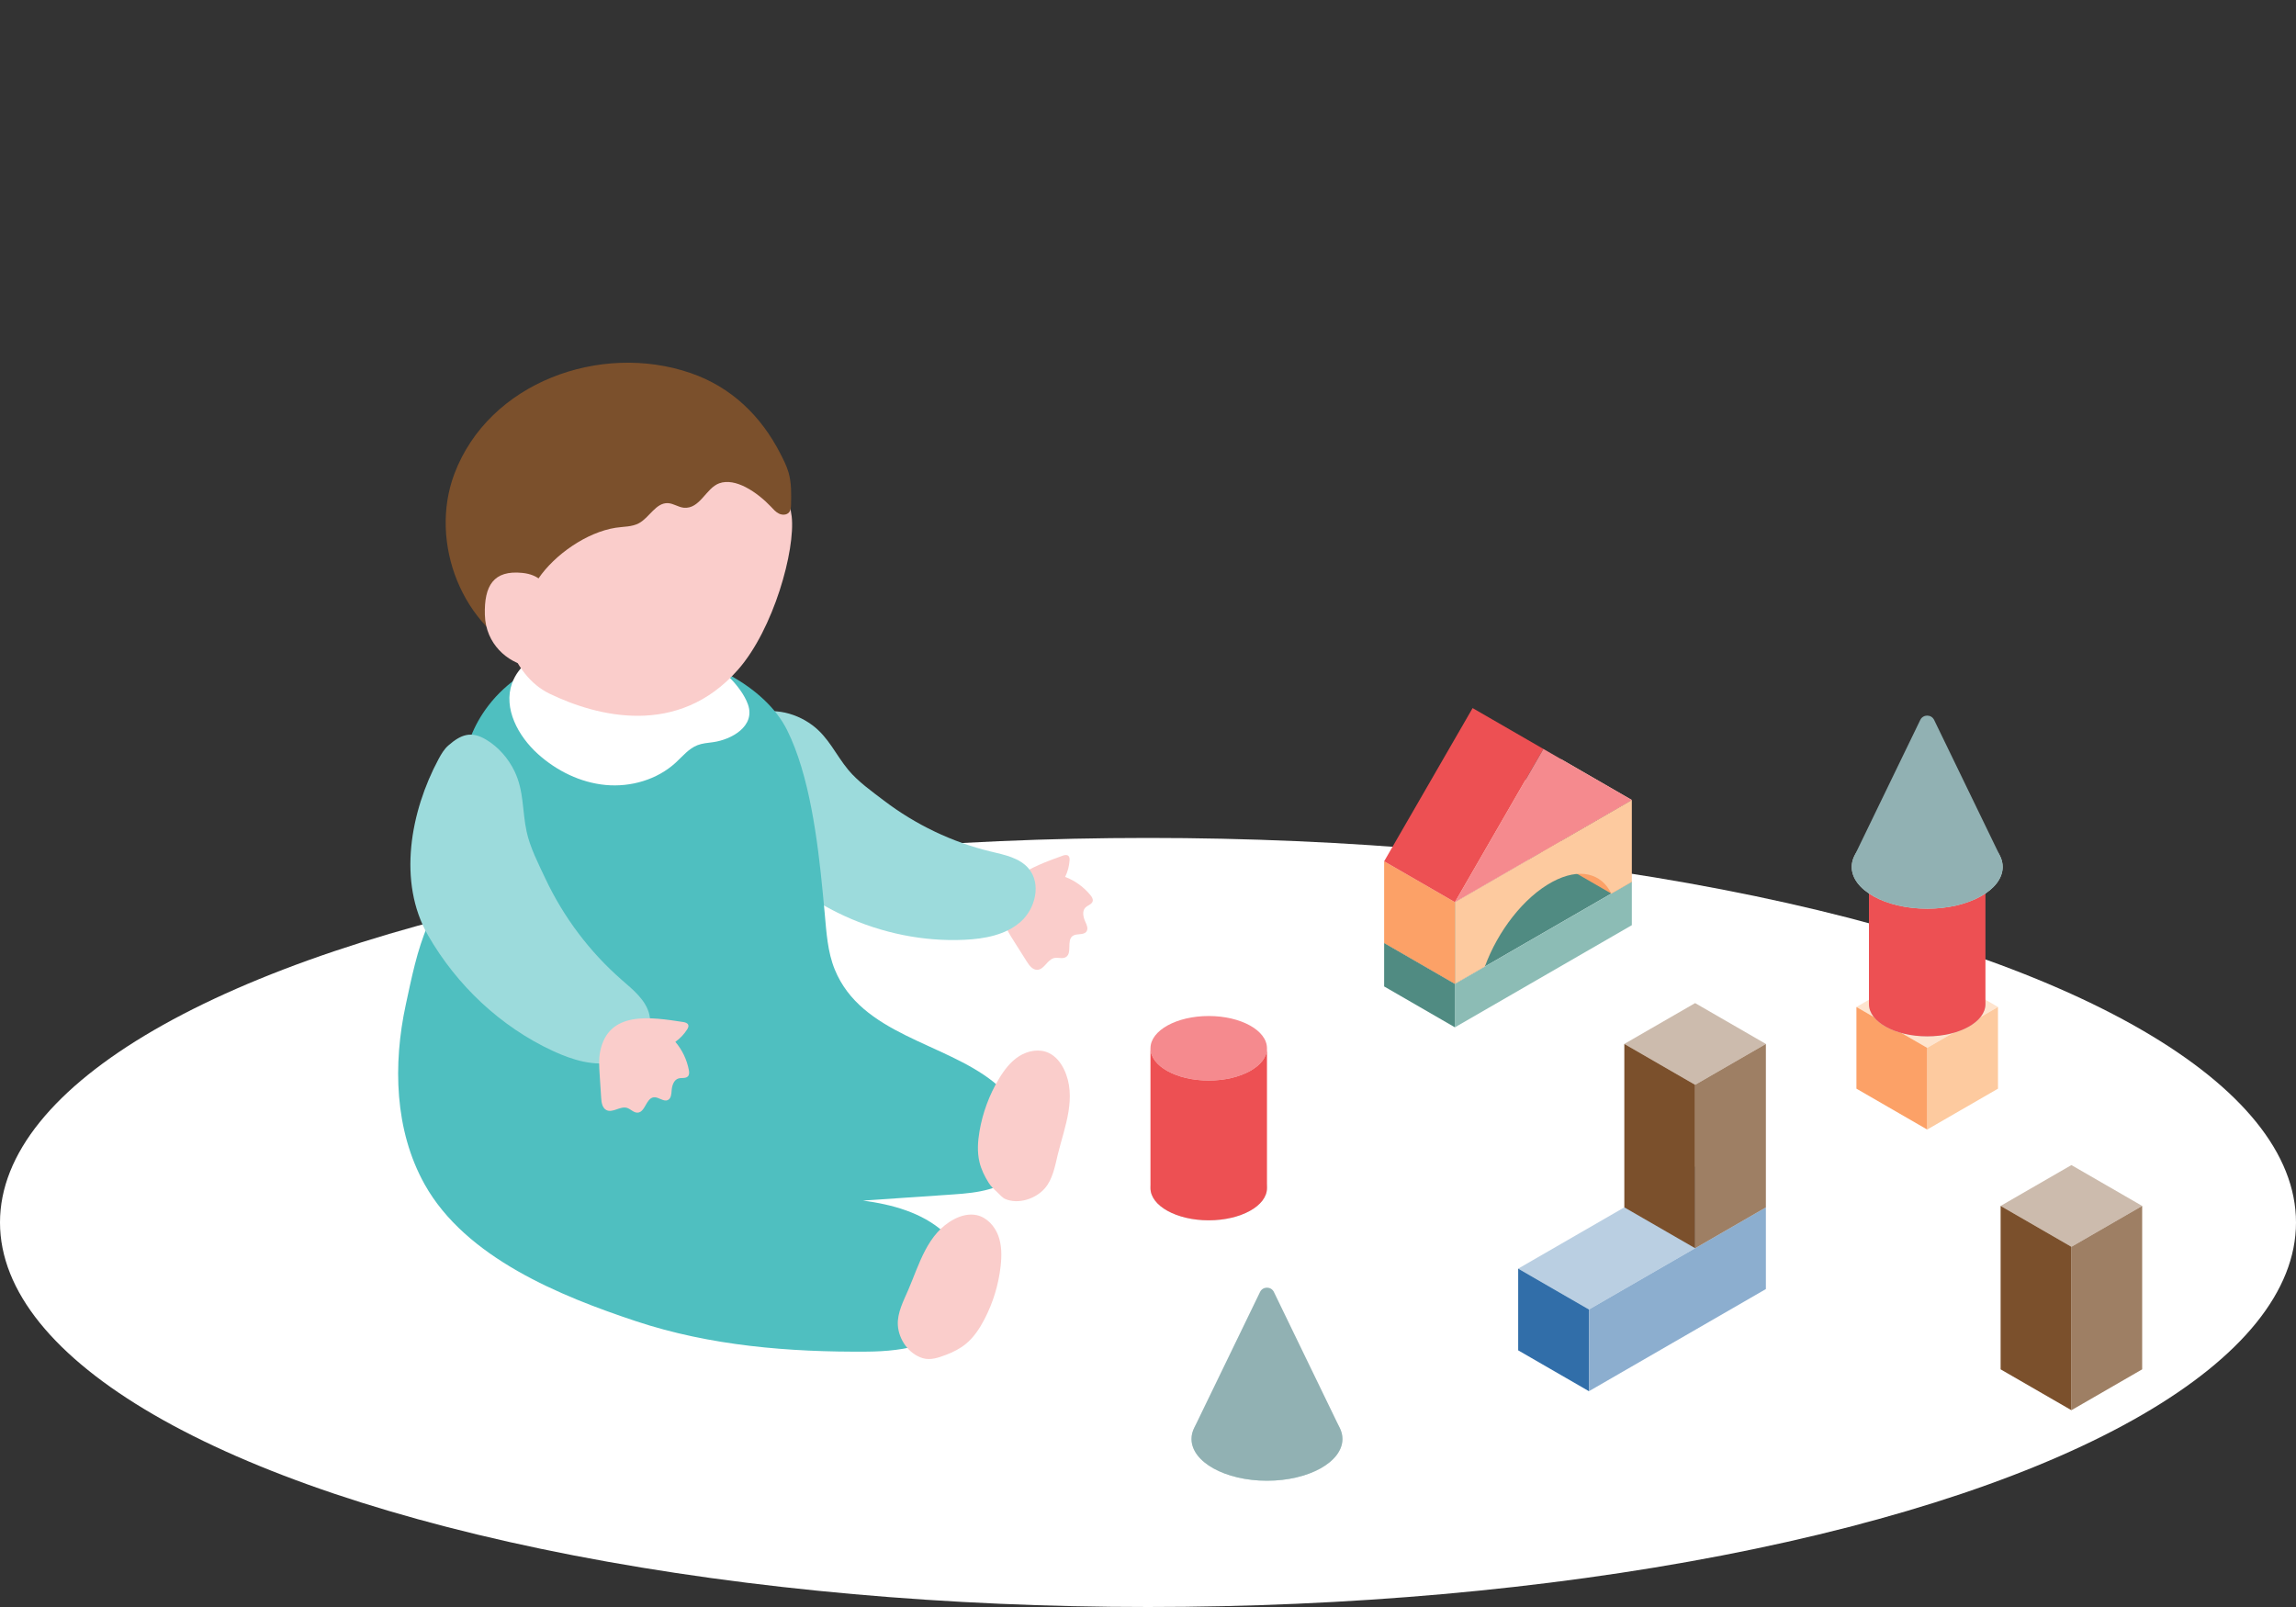 <?xml version="1.0" encoding="UTF-8"?>
<svg id="_レイヤー_2" data-name="レイヤー 2" xmlns="http://www.w3.org/2000/svg" viewBox="0 0 1000 700">
  <rect x="0" y="0" width="1000" height="700" fill="#333333" stroke="none"/>
  <defs>
    <style>
      .cls-1 {
        fill: #ed5053;
      }

      .cls-2 {
        fill: #9e7f64;
      }

      .cls-3 {
        fill: #f58a8e;
      }

      .cls-4 {
        fill: #fff;
      }

      .cls-5 {
        fill: #facdcb;
      }

      .cls-6 {
        fill: #8caecf;
      }

      .cls-7 {
        fill: #fdca9f;
      }

      .cls-8 {
        fill: #7b502c;
      }

      .cls-9 {
        fill: none;
      }

      .cls-10 {
        fill: #8cbcb5;
      }

      .cls-11 {
        fill: #91b1b3;
      }

      .cls-12 {
        fill: #fee4ce;
      }

      .cls-13 {
        fill: #cae0dd;
      }

      .cls-14 {
        fill: #4fbfc0;
      }

      .cls-15 {
        fill: #ccbbad;
      }

      .cls-16 {
        fill: #508b82;
      }

      .cls-17 {
        fill: #316ea9;
      }

      .cls-18 {
        fill: #bacfe2;
      }

      .cls-19 {
        fill: #fca167;
      }

      .cls-20 {
        fill: #9cdbdc;
      }
    </style>
  </defs>
  <g id="_レイヤー_1-2" data-name="レイヤー 1">
    <rect class="cls-9" width="1000" height="700"/>
    <ellipse class="cls-4" cx="500" cy="532.5" rx="500" ry="167.5"/>
  </g>
  <g id="_レイヤー_2-2" data-name="レイヤー 2">
    <g>
      <g>
        <path class="cls-5" d="M462.71,372.77c.87-.32,1.95-.58,2.63.05.52.48.55,1.29.5,2-.17,2.48-.83,4.92-1.92,7.15,4.28,1.63,8.11,4.4,11.01,7.95.61.74,1.2,1.65.99,2.59-.32,1.41-2.14,1.79-3.16,2.8-1.57,1.56-.97,4.2-.05,6.21.62,1.35,1.34,2.99.5,4.22-1.22,1.79-4.26.69-6.02,1.95-2.76,1.98-.07,7.53-3,9.24-1.49.87-3.41,0-5.09.39-2.99.7-4.3,5.08-7.37,5.12-2,.03-3.42-1.87-4.49-3.56-1.86-2.94-3.71-5.88-5.57-8.81-1.69-2.67-3.4-5.38-4.38-8.39-5.87-17.95,12.55-24.2,25.42-28.9Z"/>
        <path class="cls-20" d="M431.54,370.92c5.94,1.44,12.47,2.71,16.43,7.36,5.65,6.63,3.04,17.56-3.51,23.3-6.55,5.74-15.72,7.38-24.42,7.79-35.84,1.66-72.06-14.95-94.19-43.19-6.35-8.11-11.71-17.47-12.63-27.72s3.5-21.48,12.62-26.26c8.77-4.59,19.98-2.26,27.92,3.65,7.17,5.33,10.22,12.91,15.73,19.54,4.21,5.07,10.22,9.32,15.43,13.29,13.79,10.51,29.76,18.18,46.62,22.25Z"/>
      </g>
      <path class="cls-14" d="M346.11,325.55c-1.01-2.61-2.1-5.12-3.28-7.49-9.87-19.82-36.64-31.85-57.82-35.47-26.62-4.55-56.46,4.16-72.25,24.7-13.98,18.18-11.39,36.4-14.83,56.98-2.2,13.17-6.24,26.58-11.6,38.82-4.68,10.67-7.11,23.07-9.6,34.57-5.59,25.85-4.93,54.66,8.2,78.2,17.89,32.06,59.22,48.74,92.09,59.66,32.25,10.71,66.84,13.52,100.75,13.24,16.03-.13,34.96-3.1,42.11-17.45,5.71-11.45.71-26.07-8.82-34.61-9.53-8.53-22.53-12.06-35.21-13.73,13.22-.9,26.44-1.81,39.66-2.71,10.06-.69,21.31-1.97,27.66-9.8,9.47-11.69,1.32-29.77-10.44-39.16-21.62-17.26-57.54-20.66-69.14-48.95-3.16-7.72-3.64-16.22-4.4-24.53-1.99-21.74-4.7-50.61-13.08-72.27Z"/>
      <path class="cls-4" d="M269.35,275.15c14.22.26,22.98,4.19,36.24,10.84,7.52,3.77,17.24,12.71,20.15,20.79,3.46,9.62-7.3,15.43-15.19,16.51-2.28.31-4.62.47-6.76,1.3-3.82,1.48-6.49,4.86-9.51,7.63-8.1,7.42-19.57,10.73-30.51,9.71-10.94-1.02-21.3-6.13-29.47-13.48-8.63-7.77-15.19-19.88-11.29-30.81,2.72-7.62,10.03-12.88,17.78-15.22,7.75-2.34,20.46-7.41,28.56-7.26Z"/>
      <path class="cls-5" d="M287.32,183.09c-44.78-9.48-64.77,14.6-74.06,47.08,1.51,40.63,9.45,63.95,26.17,72.03,20.38,9.84,55.85,19.25,81.99-10.47,15.55-17.67,25.05-52.21,23.39-66.77-1.45-12.68-12.71-32.4-57.49-41.87Z"/>
      <path class="cls-8" d="M324.7,212.17c-3.82-1.94-7.88-2.93-11.44-1.65-5.81,2.1-8.4,11.31-15.44,10.64-2.39-.23-4.48-1.86-6.88-1.99-5.26-.28-8.02,6.22-12.65,8.73-3.05,1.65-6.71,1.45-10.13,1.98-12.63,1.98-26.53,11.69-33.64,22.1-3.28,4.81-9.87,9.26-10.14,15.61-.13,3.15.81,6.35,2.62,8.93,1.83,2.6,4.98,5.23,4.3,8.69-7.04,2.16-15.35-7.96-19.55-12.42-5.42-5.75-9.68-12.57-12.66-19.88-5.96-14.64-6.82-31.54-1.22-46.43,15.09-40.07,63.74-57.4,102.79-44.03,17.82,6.1,30.84,18.71,39.32,35.34,1.32,2.59,2.65,5.2,3.46,8,1.3,4.5,1.2,9.27,1.09,13.95-.03,1.21-.1,2.54-.89,3.46-1.04,1.2-2.96,1.22-4.39.52-1.42-.7-2.48-1.95-3.57-3.11-2.59-2.74-6.62-6.21-10.98-8.44Z"/>
      <path class="cls-5" d="M239.2,265.59s2.91-14.55-11.7-16.04c-12.47-1.27-16.68,5.48-16.32,18.28.36,12.8,9.97,20.63,18.53,22.32,8.56,1.69,9.49-24.55,9.49-24.55Z"/>
      <path class="cls-5" d="M463.47,465.91c-1.45-3.06-3.7-5.88-6.78-7.3-4.07-1.87-9.03-.95-12.81,1.45-3.78,2.4-6.56,6.1-8.86,9.94-4.17,6.98-7.04,14.73-8.41,22.75-.76,4.44-1.06,9.04-.02,13.42.76,3.22,2.24,6.22,3.99,9.02.99,1.57,2.35,2.85,3.71,4.08,1.05.95,2.22,2.44,3.53,3,5.7,2.45,13.26-.05,17.25-4.65,3.52-4.05,4.47-9.97,5.71-15.01,2.94-11.86,8.35-24.72,2.69-36.71Z"/>
      <path class="cls-5" d="M415.64,531.03c3.01-1.56,6.51-2.45,9.81-1.71,4.37.98,7.76,4.7,9.33,8.9,1.56,4.2,1.54,8.83,1.04,13.28-.9,8.08-3.31,15.99-7.07,23.2-2.08,4-4.62,7.84-8.1,10.7-2.56,2.1-5.55,3.6-8.63,4.76-3.23,1.21-6.69,2.49-10.14,1.45-6.07-1.85-10.42-8.04-10.83-14.32-.35-5.35,2.48-10.64,4.53-15.41,4.84-11.22,8.31-24.74,20.07-30.85Z"/>
      <g>
        <path class="cls-20" d="M270.84,426.88c4.95,4.31,10.53,8.76,12,15.15,2.1,9.11-5.8,18.23-14.89,20.45-9.08,2.22-18.63-.76-27.11-4.68-22.83-10.57-41.95-28.63-54.43-50.41-13.33-23.26-7.66-53.91,4.61-76.76,1.16-2.16,2.43-4.32,4.28-5.93,5.64-4.93,10.05-6.34,16.47-2.49,5.32,3.19,9.6,8.12,12.3,13.68,4.19,8.64,3.34,17.37,5.3,26.4,1.5,6.91,5.12,13.94,8.11,20.3,7.92,16.85,19.33,32.06,33.37,44.29Z"/>
        <path class="cls-5" d="M297.48,445.17c.91.14,1.99.42,2.29,1.3.23.67-.14,1.39-.52,1.99-1.34,2.09-3.08,3.92-5.11,5.36,2.97,3.48,5.02,7.75,5.87,12.25.18.94.27,2.03-.37,2.75-.96,1.08-2.73.55-4.12.95-2.12.62-2.87,3.22-3.01,5.43-.1,1.48-.26,3.27-1.58,3.94-1.93.99-4.07-1.43-6.22-1.16-3.37.42-3.67,6.58-7.06,6.68-1.72.05-3-1.64-4.66-2.1-2.96-.82-6.21,2.4-8.92.96-1.77-.94-2.11-3.28-2.24-5.28-.22-3.47-.45-6.93-.67-10.4-.2-3.16-.4-6.35.17-9.46,3.43-18.57,22.6-15.24,36.15-13.21Z"/>
      </g>
    </g>
    <g>
      <g>
        <polygon class="cls-12" points="870.2 438.63 839.37 456.43 808.55 438.63 839.37 420.83 870.2 438.63"/>
        <polygon class="cls-7" points="839.37 456.43 870.2 438.63 870.2 474.22 839.37 492.02 839.37 456.43"/>
        <polygon class="cls-19" points="839.37 456.43 808.55 438.63 808.55 474.22 839.37 492.02 839.37 456.43"/>
      </g>
      <g>
        <ellipse class="cls-3" cx="839.37" cy="376.49" rx="25.37" ry="14.05"/>
        <path class="cls-13" d="M814,437.38c0,7.76,11.36,14.05,25.37,14.05s25.37-6.29,25.37-14.05-11.36-14.05-25.37-14.05-25.37,6.29-25.37,14.05Z"/>
        <path class="cls-1" d="M864.74,437.38v-60.89c0,7.76-11.36,14.05-25.37,14.05s-25.37-6.29-25.37-14.05v60.89c0,7.76,11.36,14.05,25.37,14.05s25.37-6.29,25.37-14.05Z"/>
      </g>
      <g>
        <ellipse class="cls-13" cx="839.37" cy="377.63" rx="32.87" ry="18.2"/>
        <path class="cls-11" d="M807.75,372.67h-.01l28.61-59.06c1.23-2.53,4.83-2.53,6.05,0l28.65,59.14h0c.78,1.55,1.2,3.18,1.2,4.87,0,10.05-14.72,18.2-32.87,18.2s-32.87-8.15-32.87-18.2c0-1.72.44-3.38,1.24-4.95Z"/>
      </g>
      <g>
        <polygon class="cls-18" points="661.23 552.61 692.05 570.41 769.11 525.92 738.29 508.12 661.23 552.61"/>
        <polygon class="cls-17" points="692.05 570.41 661.23 552.61 661.23 588.2 692.05 606 692.05 570.41"/>
        <polygon class="cls-6" points="692.05 570.41 769.11 525.92 769.11 561.51 692.05 606 692.05 570.41"/>
      </g>
      <g>
        <polygon class="cls-15" points="769.11 454.73 738.29 472.53 707.46 454.73 738.29 436.94 769.11 454.73"/>
        <polygon class="cls-2" points="738.29 472.53 769.11 454.73 769.11 525.92 738.29 543.71 738.29 472.53"/>
        <polygon class="cls-8" points="738.29 472.53 707.46 454.73 707.46 525.92 738.29 543.71 738.29 472.53"/>
      </g>
      <g>
        <polygon class="cls-15" points="933 525.29 902.18 543.09 871.35 525.29 902.18 507.5 933 525.29"/>
        <polygon class="cls-2" points="902.18 543.09 933 525.29 933 596.48 902.18 614.28 902.18 543.09"/>
        <polygon class="cls-8" points="902.18 543.09 871.35 525.29 871.35 596.48 902.18 614.28 902.18 543.09"/>
      </g>
      <g>
        <polygon class="cls-16" points="710.73 384.07 633.67 428.56 602.85 410.76 679.91 366.27 710.73 384.07"/>
        <polygon class="cls-10" points="633.67 428.56 710.73 384.07 710.73 403 633.67 447.49 633.67 428.56"/>
        <polygon class="cls-16" points="633.67 428.56 602.85 410.76 602.85 429.69 633.67 447.49 633.67 428.56"/>
      </g>
      <g>
        <polygon class="cls-12" points="602.85 375.17 679.91 330.68 710.73 348.48 633.67 392.97 602.85 375.17"/>
        <polygon class="cls-19" points="670.96 371.44 679.91 366.27 710.73 384.07 701.79 389.23 670.96 371.44"/>
        <path class="cls-7" d="M710.73,348.48v35.59l-8.94,5.16c-4.32-8.92-13.94-11.41-25.65-5.11-12.46,6.7-23.78,21.45-29.42,36.91l-13.05,7.53v-35.59l77.06-44.49Z"/>
        <polygon class="cls-19" points="633.67 392.97 633.67 428.56 602.85 410.76 602.85 375.17 633.67 392.97"/>
      </g>
      <g>
        <rect class="cls-1" x="598.99" y="332.91" width="77.06" height="35.59" transform="translate(15.05 727.46) rotate(-60)"/>
        <polygon class="cls-3" points="633.67 392.97 672.2 326.23 710.73 348.48 633.67 392.97"/>
      </g>
      <g>
        <path class="cls-3" d="M501.08,456.62c0,7.76,11.36,14.05,25.37,14.05s25.37-6.29,25.37-14.05-11.36-14.05-25.37-14.05-25.37,6.29-25.37,14.05Z"/>
        <path class="cls-13" d="M501.08,517.51c0,7.76,11.36,14.05,25.37,14.05s25.37-6.29,25.37-14.05-11.36-14.05-25.37-14.05-25.37,6.29-25.37,14.05Z"/>
        <path class="cls-1" d="M551.82,517.51v-60.89c0,7.76-11.36,14.05-25.37,14.05s-25.37-6.29-25.37-14.05v60.89c0,7.76,11.36,14.05,25.37,14.05s25.37-6.29,25.37-14.05Z"/>
      </g>
      <g>
        <path class="cls-13" d="M518.95,626.8c0,10.05,14.72,18.2,32.87,18.2s32.87-8.15,32.87-18.2-14.72-18.2-32.87-18.2-32.87,8.15-32.87,18.2Z"/>
        <path class="cls-11" d="M520.19,621.85h-.01l28.61-59.06c1.23-2.53,4.83-2.53,6.05,0l28.65,59.14h0c.78,1.55,1.2,3.18,1.2,4.87,0,10.05-14.72,18.2-32.87,18.2s-32.87-8.15-32.87-18.2c0-1.72.44-3.38,1.24-4.95Z"/>
      </g>
    </g>
  </g>
</svg>
